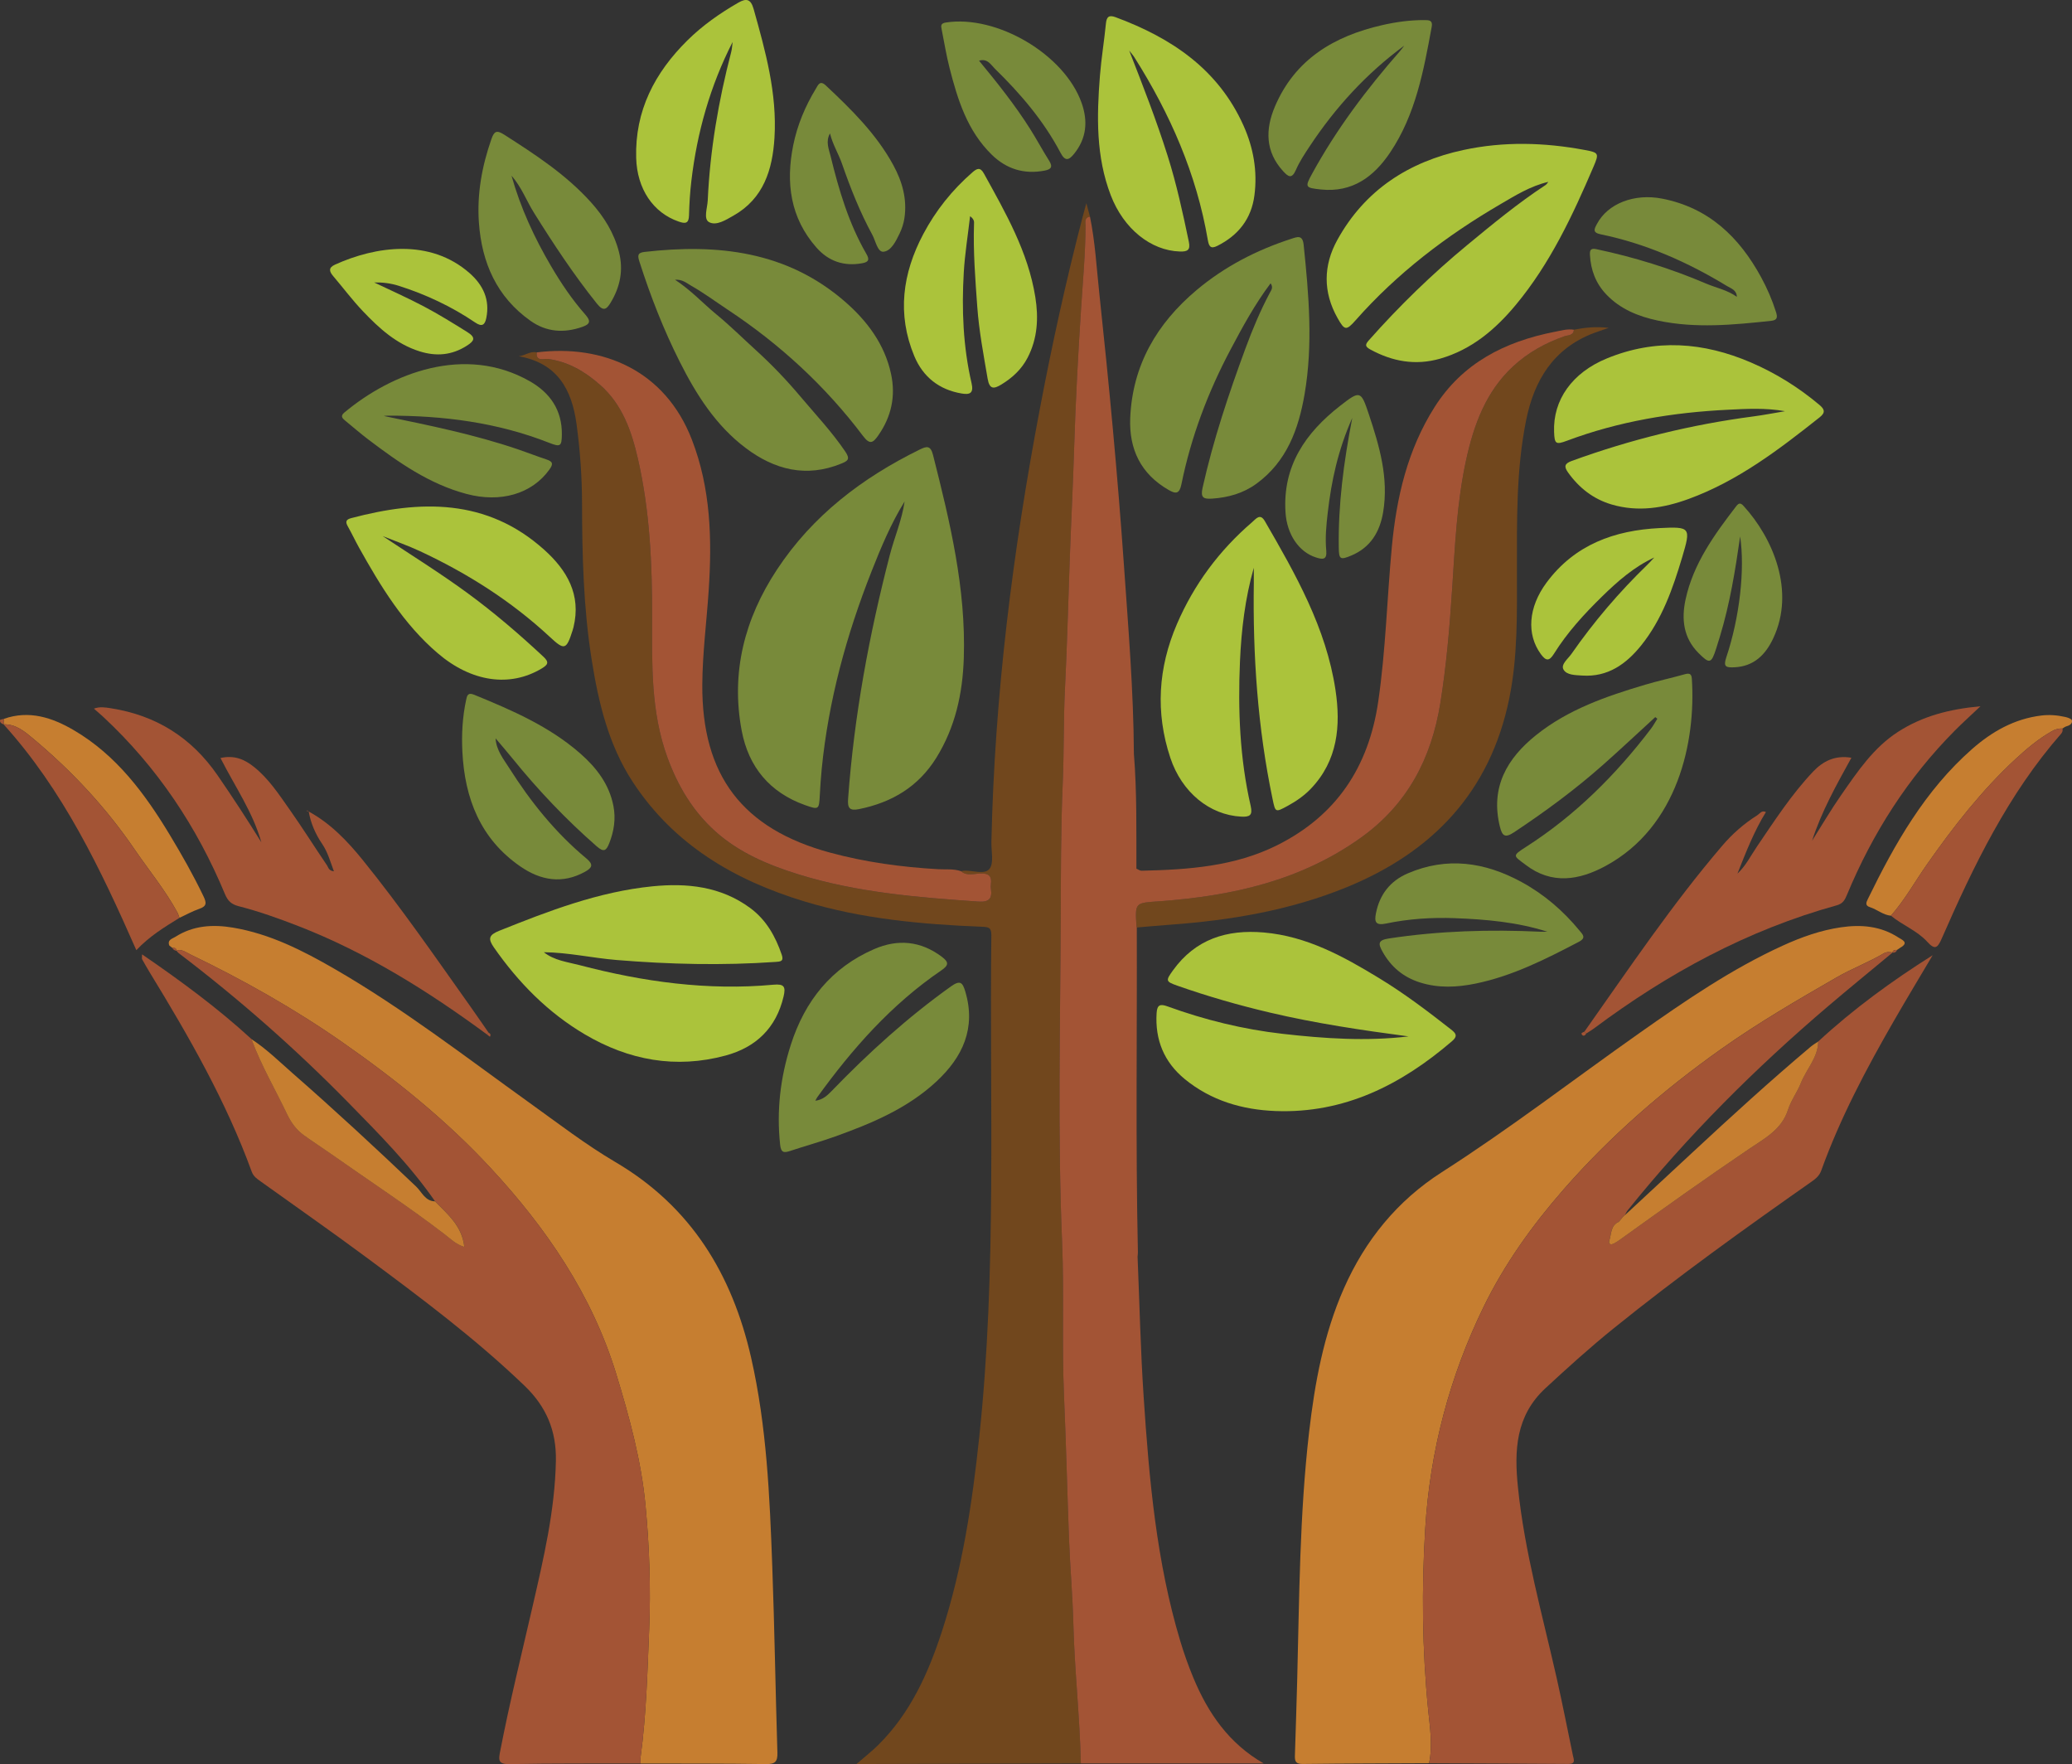 <?xml version="1.0" encoding="UTF-8"?> <svg xmlns="http://www.w3.org/2000/svg" id="uuid-70ac7af2-fca8-4f2b-9f85-a49a11b9e981" data-name="Layer 2" viewBox="0 0 898.52 764.87"><rect x="0" y="0" width="898.52" height="764.87" fill="#333333" stroke="none"/><defs><style> .uuid-239da1d8-a68f-41c1-b84c-70efc90110b7 { fill: #fefdfb; } .uuid-239da1d8-a68f-41c1-b84c-70efc90110b7, .uuid-3bc66321-e58f-4f31-8bb1-28a0505e880f, .uuid-97cf2655-7ad0-4f82-9aa7-523fc5943b16, .uuid-248adc42-db7d-44bb-a262-059b4feb41ba, .uuid-6ba84e26-f48d-40a1-9a76-637f1f16ee5d, .uuid-8ade430a-5f1e-423d-a38a-ad819fd5b51f { stroke-width: 0px; } .uuid-3bc66321-e58f-4f31-8bb1-28a0505e880f { fill: #71471d; } .uuid-97cf2655-7ad0-4f82-9aa7-523fc5943b16 { fill: #c67e30; } .uuid-248adc42-db7d-44bb-a262-059b4feb41ba { fill: #a35435; } .uuid-6ba84e26-f48d-40a1-9a76-637f1f16ee5d { fill: #788a3a; } .uuid-8ade430a-5f1e-423d-a38a-ad819fd5b51f { fill: #abc33b; } </style></defs><g id="uuid-4706a7fa-56c6-42af-80f5-b47bdc50a7ad" data-name="Layer 1"><g><path class="uuid-3bc66321-e58f-4f31-8bb1-28a0505e880f" d="M468.73,764.57c-29.81.08-59.61.16-89.42.24-2.31,0-4.62,0-7.88,0,3.52-3.06,6.57-5.43,9.3-8.12,14.02-13.83,21.83-31.2,27.79-49.54,8.89-27.35,13.1-55.6,16.13-84.09,7.69-72.4,4.38-145.06,5.25-217.62.04-3.48-1.5-3.52-4.14-3.62-25.99-1.06-51.84-3.37-76.87-10.97-30.41-9.23-56.69-24.6-74.53-51.88-10.52-16.09-14.83-34.36-17.79-53.02-3.56-22.44-4.12-45.06-4.17-67.72-.02-11.48-.83-22.92-2.38-34.34-2.07-15.27-8.49-26.5-25.08-29.44,2.83-.27,5.05-2.35,7.82-1.66-.45,4.19,3.32,2.65,4.76,2.84,8.98,1.17,16.21,5.54,22.8,11.34,9.61,8.47,13.58,20.03,16.29,31.86,5.18,22.56,6.22,45.58,6.18,68.67-.04,20.58-.61,41.15,6.69,61.07,4.5,12.29,10.95,23.05,20.53,31.72,10.39,9.41,23.16,14.77,36.38,18.86,25.34,7.85,51.58,9.92,77.86,11.76,4.51.31,6.15-1.22,5.45-5.56-.1-.65-.09-1.34,0-1.99.46-3.41-.82-4.71-4.41-4.64-2.83.06-5.97,1.29-8.58-1,.33-.06.65-.15.98-.18,3.92-.37,9.25,1.92,11.41-.84,1.98-2.54.73-7.64.82-11.61,1.37-63.34,9.25-125.96,21.07-188.13,5.3-27.91,11.38-55.64,18.55-83.13.41-1.59.86-3.17,1.56-5.74.7,2.59,1.14,4.23,1.58,5.87-2.53.36-1.93,2.37-1.93,3.9-.04,11.95-1.14,23.84-1.92,35.76-1.3,20.02-2.39,40.07-3,60.13-.5,16.43-1.36,32.84-1.94,49.26-.66,18.58-1.14,37.17-2.06,55.74-.67,13.55-.38,27.12-.96,40.7-.86,19.92-.79,39.91-.88,59.85-.21,46.43-1.35,92.87.6,139.3.93,22.26-.14,44.55.84,66.86.9,20.56,1.38,41.16,2.16,61.74.47,12.27,1.56,24.51,1.88,36.76.52,20.25,2.8,40.39,3.26,60.62Z"></path><path class="uuid-97cf2655-7ad0-4f82-9aa7-523fc5943b16" d="M619.72,764.47c-18.31.09-36.62.11-54.93.33-3.35.04-3.32-1.77-3.24-4.1.34-10.65.69-21.3.97-31.96.93-35.95,1.03-71.95,5.16-107.74,2.47-21.37,6.32-42.48,15.09-62.37,9.25-20.96,23.2-38.07,42.51-50.43,29.47-18.86,57.17-40.22,85.74-60.35,19.87-14,39.91-27.76,62.15-37.89,8.05-3.67,16.35-6.62,25.15-7.91,8.81-1.29,17.31-.55,24.97,4.45,1.41.92,4.73,2.11.85,4.35-.51.34-1.01.68-1.52,1.02,0,0,.03-.02.03-.02-.9-.05-1.72.04-1.99,1.11,0,0,.09,0,.09,0-1.34-.27-2.69-.3-3.89.4-6.6,3.88-13.82,6.6-20.41,10.4-16.95,9.77-33.86,19.59-49.88,30.93-25.16,17.81-48.21,37.8-68.53,61.03-13.64,15.6-25.6,32.31-34.66,50.87-14.78,30.28-23.28,62.61-25.32,96.06-1.6,26.09-1.34,52.4,1.26,78.59.75,7.6,2.04,15.45.41,23.21Z"></path><path class="uuid-97cf2655-7ad0-4f82-9aa7-523fc5943b16" d="M73.4,409.9c-.91-2.5,1.37-2.89,2.64-3.71,7.74-4.95,16.27-5.46,25.03-3.99,16.04,2.7,30.28,9.96,44.15,17.98,29.6,17.11,56.61,38.03,84.32,57.91,12.31,8.83,24.35,18.12,37.39,25.79,32.76,19.28,50.57,48.62,58.8,84.79,6.76,29.73,8.05,60.01,9.16,90.29.99,26.95,1.39,53.93,2.23,80.89.12,3.88-.9,5.05-4.89,5-18.14-.26-36.29-.19-54.43-.23,0-1-.11-2.01.02-2.99,2.45-18.26,2.93-36.68,3.69-55.03.73-17.9.12-35.82-1.57-53.75-1.84-19.65-7.04-38.53-12.71-57.11-10.46-34.24-30.27-63.25-54.51-89.37-19.25-20.75-41.17-38.38-64.29-54.5-20.86-14.55-43-27.02-65.92-38.06-1.89-.91-3.66-2.49-6.05-1.62,0,0,.08.06.08.06-.02-1.3-.96-1.28-1.87-1.31,0,0,.04.02.04.02-.44-.35-.88-.69-1.32-1.04Z"></path><path class="uuid-248adc42-db7d-44bb-a262-059b4feb41ba" d="M76.47,412.17c2.39-.87,4.16.71,6.05,1.62,22.92,11.04,45.06,23.51,65.92,38.06,23.12,16.12,45.03,33.74,64.29,54.5,24.23,26.12,44.05,55.14,54.51,89.37,5.67,18.58,10.87,37.46,12.71,57.11,1.68,17.93,2.3,35.85,1.57,53.75-.75,18.36-1.24,36.77-3.69,55.03-.13.98-.02,2-.02,2.99-18.99.05-37.98-.08-56.96.27-5.25.1-4.57-2.34-3.92-5.73,4.07-21.07,9.26-41.9,14.06-62.81,4.76-20.75,9.66-41.47,10.07-62.98.25-13.03-4.16-23.45-13.54-32.47-21.32-20.5-44.93-38.12-68.6-55.68-15.11-11.21-30.55-21.96-45.83-32.93-1.59-1.14-3.16-2.14-3.93-4.26-11.12-30.51-27.18-58.5-44.04-86.08-1.21-1.98-2.36-4-3.5-6.03-.13-.23-.02-.6-.02-2.12,16.92,11.6,32.83,23.32,47.46,36.74,4.16,11.33,10.3,21.71,15.46,32.57,1.75,3.67,4.08,6.81,7.35,9.17,3.76,2.71,7.67,5.21,11.46,7.88,16.5,11.64,33.43,22.66,49.46,34.97,2.55,1.96,4.91,4.4,8.57,5.48-.93-9.01-7.21-14.14-12.72-19.75-10.86-15.7-24.26-29.18-37.54-42.73-22.95-23.42-47.53-45.03-73.64-64.88-.38-.29-.65-.71-.97-1.08Z"></path><path class="uuid-248adc42-db7d-44bb-a262-059b4feb41ba" d="M619.72,764.47c1.63-7.76.34-15.62-.41-23.21-2.6-26.2-2.86-52.5-1.26-78.59,2.05-33.44,10.55-65.77,25.32-96.06,9.06-18.56,21.01-35.27,34.66-50.87,20.32-23.23,43.38-43.22,68.53-61.03,16.02-11.34,32.94-21.16,49.88-30.93,6.58-3.8,13.81-6.52,20.41-10.4,1.2-.71,2.55-.67,3.89-.4-9.3,7.73-18.68,15.36-27.89,23.2-31.63,26.93-60.93,56.16-87,88.56-.51.63-.82,1.41-1.23,2.13,0,0,.04-.11.04-.11-.37.37-.74.73-1.11,1.1l.11-.11c-.57.67-1.13,1.34-1.7,2.01-3.56,1.56-3.15,5.2-4.08,8.07-.54,1.67.69,2.02,2.05,1.29,1.02-.54,1.98-1.2,2.92-1.88,18.41-13.24,36.85-26.42,55.66-39.11,6.62-4.46,14.11-8.39,16.83-16.92,1.32-4.13,4.02-7.68,5.58-11.62,2.4-6.06,7.42-11.03,7.54-18.02,15.25-14.1,31.96-26.28,49.63-37.41-5.59,9.44-11.26,18.83-16.74,28.34-12.05,20.93-23.36,42.23-31.57,65.01-.81,2.26-2.33,3.5-4.12,4.76-29.15,20.47-58.1,41.22-85.84,63.61-10.24,8.26-19.99,17.07-29.65,26.02-12.99,12.02-13.53,27.13-11.92,42.91,2.88,28.25,10.67,55.51,16.88,83.1,2.48,11.03,4.66,22.14,6.96,33.21.35,1.7,1.35,3.69-1.94,3.67-20.14-.14-40.29-.22-60.43-.31Z"></path><path class="uuid-6ba84e26-f48d-40a1-9a76-637f1f16ee5d" d="M392.25,217.48c-5.85,9.47-10.16,19.75-14.24,30.09-10.93,27.67-18.75,56.16-21.68,85.86-.38,3.81-.62,7.63-.83,11.46-.33,6.13-.44,6.29-6.41,4.17-15.31-5.46-24.48-16.55-27.45-32.22-4.79-25.32,1.27-48.64,15.29-69.88,15.45-23.43,36.99-39.83,61.95-52.07,3.05-1.5,4.67-1.77,5.73,2.39,7.32,28.92,14.32,57.86,13.34,88.04-.5,15.4-3.71,30.02-11.94,43.27-7.77,12.5-19.27,19.36-33.5,22.22-4.19.84-5.03-.5-4.73-4.54,2.6-35.81,9.09-70.91,18.09-105.65,2-7.72,5.23-15.05,6.4-23.13Z"></path><path class="uuid-3bc66321-e58f-4f31-8bb1-28a0505e880f" d="M492.89,402.15c-.76-11.25-.71-10.62,10.4-11.44,31.1-2.3,60.91-8.93,86.94-27.58,20.12-14.42,30.52-34.34,34.38-58.29,2.64-16.36,4.02-32.82,5.11-49.35,1.24-18.81,2.05-37.73,6.1-56.21,3.32-15.15,8.55-29.58,20.43-40.54,6.45-5.95,13.92-10.07,22.16-12.96,1.53-.54,3.91-.22,4.11-2.83,4.71-.9,9.43-1.48,15.11-.79-2.75.95-4.73,1.58-6.67,2.32-17.32,6.65-25.66,20.4-29.14,37.64-4.35,21.51-4.01,43.37-4,65.16,0,18.65.42,37.28-3.36,55.7-8.29,40.33-33.15,66.41-70.41,81.67-24.56,10.06-50.4,14.38-76.73,16.29-4.81.35-9.62.8-14.43,1.2Z"></path><path class="uuid-8ade430a-5f1e-423d-a38a-ad819fd5b51f" d="M671.43,78.85c-7.78,1.82-14.22,5.86-20.73,9.66-23.43,13.66-44.8,29.92-62.83,50.34-4.09,4.63-4.81,4.44-7.85-.96-6.36-11.28-6.18-22.82-.09-33.86,11.93-21.61,30.91-33.89,54.68-39,17.48-3.76,35.06-3.29,52.58-.01,6.15,1.15,6.33,1.43,3.79,7.36-9.06,21.14-18.79,41.93-33.64,59.79-8.85,10.65-19.15,19.41-32.84,23.34-10.69,3.06-20.69,1.25-30.32-4.01-2.46-1.34-2.08-2.26-.53-4.01,13.15-14.85,27.34-28.63,42.64-41.27,10.99-9.08,21.98-18.14,33.92-25.98.5-.33.82-.92,1.22-1.39Z"></path><path class="uuid-248adc42-db7d-44bb-a262-059b4feb41ba" d="M416.71,377.71c2.61,2.3,5.75,1.06,8.58,1,3.59-.08,4.87,1.23,4.41,4.64-.09.65-.1,1.34,0,1.99.7,4.35-.94,5.88-5.45,5.56-26.28-1.83-52.51-3.91-77.86-11.76-13.23-4.1-25.99-9.45-36.38-18.86-9.58-8.67-16.02-19.43-20.53-31.72-7.3-19.92-6.73-40.49-6.69-61.07.04-23.09-.99-46.11-6.18-68.67-2.72-11.83-6.68-23.39-16.29-31.86-6.58-5.8-13.81-10.17-22.8-11.34-1.44-.19-5.21,1.35-4.76-2.84,28.8-3.57,55.69,7.89,67.27,37.83,8.2,21.18,8.77,43.19,7.29,65.42-.9,13.61-2.69,27.16-2.77,40.83-.22,39.38,17.45,62.56,55.5,72.84,15.33,4.14,30.95,6.26,46.77,7.16,3.3.19,6.66-.25,9.88.85Z"></path><path class="uuid-8ade430a-5f1e-423d-a38a-ad819fd5b51f" d="M610.79,449.35c-20.13-2.67-40.18-5.64-59.96-10.29-13.63-3.2-27.05-7.05-40.25-11.69-5.11-1.8-5.16-2.15-1.92-6.65,9.77-13.57,23.38-17.81,39.39-16.42,18.69,1.62,34.54,10.39,50.09,19.85,10.82,6.58,20.91,14.21,30.87,22.02,2.07,1.63,3.5,2.83.63,5.28-22.04,18.9-46.68,31.39-76.5,30.26-14.38-.54-27.95-4.5-39.35-13.83-8.98-7.36-12.95-16.99-12.23-28.64.23-3.73,1.67-4.01,4.76-2.89,16.17,5.87,32.81,9.95,49.89,11.89,18.13,2.06,36.31,3.29,54.57,1.12Z"></path><path class="uuid-8ade430a-5f1e-423d-a38a-ad819fd5b51f" d="M543.72,246.16c-3.79,13.26-5.41,26.91-6.01,40.68-.91,21.02-.09,41.95,4.64,62.55.96,4.16-.44,4.87-4.14,4.68-13.67-.72-25.72-10.54-30.7-25.51-6.54-19.67-5.27-39.09,2.87-57.99,7.41-17.22,18.39-31.96,32.63-44.2,1.67-1.44,3.44-3.96,5.48-.44,13.37,23.08,26.6,46.33,30.64,73.19,2.33,15.5,1.04,30.67-10.77,42.94-2.94,3.05-6.33,5.36-9.99,7.36-5.32,2.9-5.3,2.84-6.51-2.95-6.48-30.95-8.61-62.27-8.14-93.82.03-2.16,0-4.32,0-6.48Z"></path><path class="uuid-8ade430a-5f1e-423d-a38a-ad819fd5b51f" d="M235.77,412.8c4.55,3.67,10.31,4.28,15.62,5.67,27.54,7.22,55.5,11.11,84.03,8.47,4.63-.43,5.37.87,4.39,5.06-3.21,13.73-12.01,22.1-25.19,25.66-21.56,5.82-41.96,2.05-61-9.18-16.03-9.45-28.79-22.44-39.41-37.65-2.64-3.78-2.31-5.43,2.27-7.27,21.51-8.62,43.1-16.93,66.38-19.27,15.06-1.51,29.65,0,42.38,9.34,6.99,5.13,11.02,12.29,13.77,20.34,1,2.93-.68,2.95-2.72,3.09-22.98,1.6-45.92,1.06-68.87-.83-10.6-.87-21.03-3.29-31.71-3.38"></path><path class="uuid-6ba84e26-f48d-40a1-9a76-637f1f16ee5d" d="M292.72,121.28c6.99,4.59,12.07,10.2,17.86,14.96,6.05,4.97,11.58,10.47,17.35,15.71,6.78,6.16,13.16,12.84,19.06,19.84,6.63,7.87,13.72,15.37,19.54,23.95,2.25,3.32,1.19,4.08-1.67,5.25-15.23,6.24-28.98,2.69-41.5-6.75-12.95-9.76-21.45-23.19-28.61-37.43-6.99-13.89-12.65-28.36-17.4-43.19-.83-2.58-1.09-4.02,2.11-4.39,31.64-3.62,61.67-.39,86.88,21.48,9.67,8.39,17.3,18.51,20.07,31.44,2.06,9.61.15,18.46-5.5,26.57-2.29,3.28-3.65,4.29-6.67.29-16.29-21.59-35.97-39.71-58.48-54.62-5.32-3.53-10.48-7.35-16.04-10.52-1.96-1.12-3.75-2.79-7-2.59Z"></path><path class="uuid-6ba84e26-f48d-40a1-9a76-637f1f16ee5d" d="M550.99,122.84c-6.85,9.11-12.16,18.91-17.38,28.75-9.79,18.46-17.12,37.87-21.29,58.37-.85,4.19-2.38,4.29-5.53,2.48-12.1-6.95-17.24-17.7-16.67-31.25.97-22.87,11.56-40.93,28.77-55.41,12.12-10.19,25.96-17.33,40.99-22.21,2.67-.87,4.99-1.9,5.45,2.59,2.23,21.56,4.11,43.14.41,64.7-2.62,15.25-7.76,29.33-20.96,38.92-5.66,4.11-12.15,5.93-19.13,6.41-3.82.26-5.11-.43-4.15-4.72,4.62-20.66,11.3-40.64,18.62-60.48,3.06-8.3,6.45-16.35,10.59-24.13.59-1.11,1.54-2.2.29-4.01Z"></path><path class="uuid-248adc42-db7d-44bb-a262-059b4feb41ba" d="M687.09,447.28c19.34-27.38,38.04-55.23,59.88-80.74,4.31-5.03,9.33-9.45,14.99-13.01,1.14-.72,2.02-2.39,3.82-1.43l.06-.11c-5.2,8.41-8.75,17.59-12.41,26.8,3.62-3.35,5.75-7.74,8.46-11.73,7.63-11.21,15-22.64,24.38-32.53,4.29-4.52,9.5-7.18,16.59-5.99-6.48,11.75-12.95,23.26-17.05,35.97,4.24-6.7,8.25-13.56,12.79-20.06,7.04-10.09,13.93-20.39,24.61-27.23,10.42-6.67,21.91-9.75,35.62-11.01-4.43,4.19-7.84,7.25-11.06,10.49-20.42,20.55-35.7,44.51-46.8,71.19-.91,2.2-1.73,3.88-4.46,4.63-38.69,10.7-73.31,29.5-105.32,53.41-1.06.79-2.21,1.44-3.32,2.16-.26-.27-.52-.54-.79-.81Z"></path><path class="uuid-248adc42-db7d-44bb-a262-059b4feb41ba" d="M133.79,351.81c9.54,5.17,16.89,12.88,23.57,21.14,16.52,20.42,31.43,42.04,46.63,63.45,2.66,3.75,5.25,7.55,7.88,11.32-.23.26-.46.53-.69.79-25.47-18.75-52.12-35.45-81.75-46.97-8.54-3.32-17.16-6.4-26.04-8.67-3.05-.78-4.62-2.29-5.84-5.22-12.18-29.29-29.45-55.12-52.74-76.8-1.21-1.13-2.48-2.19-4.09-3.61,2.55-.94,4.93-.54,7.27-.18,19.62,3.06,35.01,12.64,46.37,29.11,6.57,9.53,12.87,19.2,18.98,29.04-3.68-13.09-11.48-24.22-17.73-36.56,6.03-1.36,10.5.61,14.62,3.93,6.33,5.09,10.72,11.84,15.32,18.35,5.62,7.97,10.81,16.23,16.28,24.3.58.86.69,2.3,2.97,2.54-1.6-4.29-2.67-8.31-5.11-11.9-2.92-4.29-4.97-9-5.84-14.16l-.06.09Z"></path><path class="uuid-8ade430a-5f1e-423d-a38a-ad819fd5b51f" d="M774.11,178.29c-8.58-1.53-16.7-1.03-24.74-.64-23.88,1.16-47.29,4.99-69.8,13.42-4.92,1.84-5.44,1.41-5.64-3.74-.56-13.94,7.87-25.74,22.8-31.89,21.11-8.7,41.97-7.14,62.58,1.73,10.76,4.63,20.62,10.78,29.6,18.32,2.16,1.81,2.95,3.25.21,5.42-17.63,13.97-35.46,27.62-56.89,35.44-10.83,3.95-21.93,5.73-33.29,2.4-7.96-2.33-14.15-7.17-18.96-13.9-1.81-2.54-1.56-3.85,1.57-4.99,25.59-9.32,51.86-15.78,78.86-19.32,4.37-.57,8.71-1.43,13.71-2.26Z"></path><path class="uuid-8ade430a-5f1e-423d-a38a-ad819fd5b51f" d="M489.67,21.91c5.92,15.14,11.81,30.22,16.69,45.7,3.87,12.24,6.57,24.73,9.19,37.27.74,3.54-.62,4.27-3.85,4.17-12.67-.38-24.44-9.87-30.01-24.36-6.46-16.81-6.09-34.25-4.71-51.75.6-7.62,1.86-15.19,2.61-22.81.3-3.04,1.48-3.67,4.21-2.66,24.19,8.97,44.52,22.54,55.47,47.04,4.28,9.58,6.08,19.7,4.71,30.2-1.33,10.21-7.01,17.35-16.12,21.91-2.9,1.45-3.62.18-4.1-2.61-4.89-28.62-16.34-54.64-31.76-79.04-.68-1.08-1.55-2.04-2.33-3.05Z"></path><path class="uuid-6ba84e26-f48d-40a1-9a76-637f1f16ee5d" d="M717.8,310.92c-7.55,6.91-15.02,13.93-22.68,20.72-12.1,10.72-25.09,20.28-38.57,29.22-3.9,2.59-5.12,1.62-6.13-2.47-4.19-17.02,3.06-29.55,15.73-39.69,13.91-11.14,30.47-16.83,47.27-21.83,5.58-1.66,11.28-2.88,16.89-4.46,1.94-.55,3.2-.64,3.36,1.86,1.78,27.22-6,64.14-37.34,81.15-11.52,6.25-23.38,8.21-34.7-.42-5.31-4.05-6.15-3.79.22-7.87,21.24-13.62,38.84-31.14,54.06-51.14,1.04-1.37,1.87-2.91,2.8-4.37-.3-.23-.61-.47-.91-.7Z"></path><path class="uuid-6ba84e26-f48d-40a1-9a76-637f1f16ee5d" d="M353.57,477.25c3.21-.41,5.17-2.26,7.07-4.22,15.99-16.55,32.96-31.95,51.74-45.35,4.03-2.87,5.04-1.72,6.22,2.22,4.73,15.89-1.14,28.41-12.49,38.98-12.57,11.7-28.1,18.19-43.98,23.88-6.41,2.3-13,4.1-19.46,6.25-2.73.91-3.99.8-4.37-2.72-1.59-14.81.11-29.19,4.64-43.31,6.1-19.04,17.6-33.44,36.17-41.49,10.19-4.41,20.07-3.57,29.23,3.28,3.13,2.35,3.22,3.68-.18,5.99-21.54,14.68-38.52,33.88-53.66,54.84-.37.51-.62,1.09-.93,1.64Z"></path><path class="uuid-8ade430a-5f1e-423d-a38a-ad819fd5b51f" d="M165.98,232.46c12.22,8.12,24.62,15.82,36.42,24.44,11.71,8.56,22.69,17.97,33.29,27.87,2.55,2.38,1.9,3.45-.75,5.05-13.83,8.31-30.51,5.91-45.13-6.6-14.83-12.68-24.74-29.01-34.1-45.76-1.7-3.05-3.18-6.23-4.9-9.27-1.11-1.96-.78-2.95,1.47-3.54,29.94-7.92,58.79-8.63,83.67,13.67,9.88,8.85,16.18,19.49,12.75,33.6-.12.48-.26.96-.41,1.44-2.69,8.45-3.53,8.68-9.8,2.84-16.73-15.55-35.77-27.63-56.4-37.24-5.24-2.44-10.73-4.35-16.1-6.51Z"></path><path class="uuid-8ade430a-5f1e-423d-a38a-ad819fd5b51f" d="M317.7,18.2c-9.71,19.01-15.42,39.17-17.89,60.24-.58,4.95-.9,9.95-1.02,14.93-.08,3.65-1.67,3.66-4.46,2.7-11.15-3.82-18.08-14.24-18.45-27.58-.58-20.52,8.06-37,22.25-51.01,6.54-6.46,14.02-11.7,21.98-16.29,3.5-2.01,5.45-1.72,6.7,2.71,5.15,18.3,10.23,36.64,9.04,55.89-.85,13.74-4.7,26.32-17.81,33.72-3.31,1.87-7.46,4.55-10.61,2.77-2.44-1.38-.67-6.14-.52-9.36.99-21.81,4.67-43.22,10.17-64.33.37-1.42.43-2.93.63-4.4Z"></path><path class="uuid-8ade430a-5f1e-423d-a38a-ad819fd5b51f" d="M420.68,93.71c-.98,8.5-2.26,16.35-2.73,24.26-.96,16.18-.31,32.32,3.37,48.17,1.02,4.4-.8,5.06-4.25,4.48-9.81-1.63-16.83-7.2-20.59-16.24-7.55-18.18-5.13-35.84,3.89-52.88,5.43-10.25,12.57-19.17,21.33-26.79,1.97-1.71,3.39-2.35,4.97.52,9.41,17.05,19.17,33.96,22.3,53.6,1.44,9.03.98,17.93-3.36,26.27-2.61,5.03-6.59,8.71-11.38,11.62-3.19,1.94-5.13,2.21-5.94-2.51-1.76-10.34-3.73-20.66-4.49-31.11-.86-11.95-1.81-23.91-1.42-35.91.03-.95.24-2.01-1.71-3.47Z"></path><path class="uuid-6ba84e26-f48d-40a1-9a76-637f1f16ee5d" d="M166.42,180.35c19.73,4.07,39.27,8.03,58.22,14.48,4.09,1.39,8.12,2.98,12.23,4.34,2.77.91,3.24,1.85,1.34,4.47-7.55,10.48-21.07,14.48-35.95,10.51-16.15-4.31-29.45-13.68-42.48-23.55-3.45-2.61-6.71-5.47-10.06-8.2-1.28-1.04-2.21-2.01-.43-3.5,20.61-17.22,52.33-29.57,80.41-13.63,8.87,5.04,14.08,12.56,13.95,23.14-.06,5.11-.62,5.5-5.5,3.58-22.5-8.85-45.98-11.83-69.98-11.77-.58,0-1.17.09-1.75.13Z"></path><path class="uuid-6ba84e26-f48d-40a1-9a76-637f1f16ee5d" d="M221.82,76.2c3.92,13.96,9.93,26.93,17.22,39.32,4.31,7.32,9.06,14.38,14.68,20.75,2.59,2.94,2.28,4.25-1.26,5.48-7.9,2.75-15.47,2.24-22.35-2.61-14.68-10.35-21.19-25.2-22.43-42.6-.89-12.44,1.31-24.5,5.43-36.27,1.18-3.36,2.24-3.99,5.49-1.91,13.48,8.62,26.85,17.32,37.67,29.34,5.64,6.27,10,13.26,12.13,21.51,2.03,7.86.55,15.13-3.59,22-1.88,3.12-3.24,3.83-5.97.43-10-12.49-18.78-25.78-27.25-39.34-3.33-5.32-5.5-11.34-9.77-16.1Z"></path><path class="uuid-6ba84e26-f48d-40a1-9a76-637f1f16ee5d" d="M214.9,320.15c.35,5.19,3.41,8.89,5.9,12.81,9.3,14.69,20.11,28.14,33.54,39.29,3.07,2.55,2.5,3.97-.59,5.69-9.92,5.51-19.35,3.78-28.14-2.3-17.31-11.96-24.08-29.46-25.1-49.71-.38-7.49.03-14.97,1.6-22.34.4-1.9.7-3.52,3.48-2.38,16.34,6.7,32.55,13.66,46.03,25.47,6.99,6.13,12.55,13.3,14.39,22.76,1.08,5.57.26,10.86-1.79,16.11-1.32,3.37-2.39,4.07-5.46,1.39-13.32-11.64-25.44-24.4-36.56-38.14-2.37-2.93-4.86-5.78-7.29-8.67Z"></path><path class="uuid-6ba84e26-f48d-40a1-9a76-637f1f16ee5d" d="M608.9,19.82c-16.31,12.02-29.77,26.7-40.91,43.54-2.2,3.32-4.45,6.7-6.03,10.33-1.82,4.16-3.42,2.84-5.56.5-7.78-8.49-7.69-18.21-3.55-27.96,8.71-20.54,25.71-30.59,46.55-35.34,6.01-1.37,12.11-2.21,18.31-2.18,2.06,0,3.66.09,3.15,2.89-3.49,19.02-6.98,38.09-18.04,54.53-7.06,10.5-16.38,17.46-30.03,16.02-6.78-.72-7-.98-3.85-6.74,10.57-19.34,23.74-36.82,38.24-53.34.62-.71,1.16-1.49,1.73-2.24Z"></path><path class="uuid-6ba84e26-f48d-40a1-9a76-637f1f16ee5d" d="M671.06,403.98c-13.1-4.19-26.61-5.38-40.19-5.89-10.01-.38-20.01.28-29.82,2.33-4.6.96-5.1-.78-4.36-4.51,1.61-8.13,6.21-13.96,13.72-17.21,17.05-7.36,33.53-4.93,49.39,3.71,9.75,5.31,18.07,12.45,25.12,21.03,1.38,1.68,3.11,3.15-.25,4.9-14.33,7.49-28.72,14.8-44.72,18.1-8.07,1.66-16.18,2.06-24.2-.48-7.15-2.27-12.48-6.67-16.17-13.25-2.03-3.61-2.06-5.1,2.78-5.83,21.83-3.31,43.75-3.94,65.76-2.91.98.05,1.96,0,2.94,0Z"></path><path class="uuid-6ba84e26-f48d-40a1-9a76-637f1f16ee5d" d="M753.19,128.72c-.14-3.05-2.48-3.6-4.22-4.67-17.09-10.41-35.19-18.41-54.86-22.47-3.63-.75-2.75-2.3-1.62-4.44,4.72-8.94,16.28-13.35,28.23-11.03,20.28,3.94,33.5,16.67,43,34.11,2.62,4.82,4.8,9.85,6.45,15.1.65,2.06.69,3.49-2.06,3.78-16.41,1.75-32.83,3.38-49.2-.11-8.39-1.79-16.24-4.91-22.35-11.34-4.57-4.8-6.73-10.58-7.08-17.13-.11-2.07.31-3.01,2.79-2.49,16.32,3.46,32.19,8.35,47.52,14.9,4.45,1.9,9.33,2.8,13.41,5.79Z"></path><path class="uuid-8ade430a-5f1e-423d-a38a-ad819fd5b51f" d="M717.39,241.7c-8.81,4.09-15.92,10.34-22.7,16.97-7.75,7.58-15.06,15.56-20.82,24.79-2.05,3.28-3.44,3.2-5.67.17-6.33-8.64-5.43-20.39,2.45-31.02,12.22-16.49,29.46-22.67,49.03-23.65,13.42-.67,13.65-.29,9.8,12.64-4.05,13.58-8.74,26.99-17.78,38.23-6.49,8.07-14.47,13.81-25.55,13.07-2.96-.2-6.86-.15-8.18-2.68-1.15-2.2,2.01-4.59,3.49-6.71,9.71-13.94,20.68-26.81,32.89-38.62,1.06-1.02,2.03-2.13,3.04-3.2Z"></path><path class="uuid-6ba84e26-f48d-40a1-9a76-637f1f16ee5d" d="M359.92,57.86c-1.99,3.48-.47,6.84.27,9.85,3.59,14.7,7.88,29.2,15.54,42.42,1.32,2.29,1.13,3.47-1.83,4-7.92,1.44-14.6-.85-19.81-6.75-11.43-12.93-13.4-28.2-10.09-44.5,1.77-8.7,5.18-16.83,9.8-24.43.95-1.57,1.74-3.81,4.32-1.39,11.07,10.39,21.89,21,29.25,34.51,3.9,7.16,6.07,14.79,4.83,23.03-.34,2.27-1.08,4.56-2.08,6.63-1.6,3.31-3.65,7.58-6.98,7.91-2.6.26-3.41-4.68-4.87-7.36-5.35-9.81-9.45-20.18-13.11-30.71-1.56-4.48-4.11-8.51-5.23-13.22Z"></path><path class="uuid-6ba84e26-f48d-40a1-9a76-637f1f16ee5d" d="M424.56,26.31c7.96,9.65,15.63,19.27,22.2,29.67,2.84,4.5,5.34,9.2,8.19,13.7,1.74,2.75.79,3.77-2.01,4.3-8.85,1.68-16.5-.68-22.89-6.93-10.58-10.34-14.78-23.85-18.29-37.63-1.4-5.47-2.29-11.07-3.4-16.62-.31-1.53-.55-2.67,1.81-3.04,22.12-3.42,51.42,13.82,58.86,34.84,2.8,7.9,2.2,15.34-3.25,22.09-2.32,2.87-3.9,3.33-5.91-.49-7.28-13.84-17.35-25.58-28.47-36.44-1.73-1.69-3.15-4.54-6.85-3.45Z"></path><path class="uuid-6ba84e26-f48d-40a1-9a76-637f1f16ee5d" d="M586.42,181.17c-6.21,13.98-9.07,27.4-10.65,41.13-.63,5.46-1.16,10.96-.64,16.44.39,4.15-1.69,3.84-4.44,2.96-7.47-2.37-12.59-10.02-13.22-19.4-1.36-20.19,8.62-34.61,23.65-46.33,8.7-6.78,9.04-6.65,12.46,3.59,4.59,13.77,8.7,27.69,6.22,42.49-1.42,8.52-5.44,15.3-13.79,18.81-4.81,2.02-5.38,1.68-5.45-3.4-.28-18.55,2.08-36.84,5.86-56.3Z"></path><path class="uuid-6ba84e26-f48d-40a1-9a76-637f1f16ee5d" d="M754.61,232.59c-2.1,14.68-4.46,29.24-8.78,43.41-.53,1.75-1.07,3.5-1.63,5.24-2.1,6.53-2.83,6.72-7.65,1.89-6.58-6.59-7.44-14.73-5.61-23.21,3.36-15.57,12.49-28.11,21.96-40.43,1.03-1.34,1.82-1.62,3.11-.22,12.83,13.97,22.6,36.97,12.97,57.45-3.38,7.2-8.43,12.28-17.05,12.61-3.43.13-4.69-.23-3.35-4.25,5.8-17.29,8.17-38.11,6.03-52.49Z"></path><path class="uuid-8ade430a-5f1e-423d-a38a-ad819fd5b51f" d="M162.27,122.47c7.27,3.46,14.5,6.69,21.5,10.37,6.48,3.41,12.69,7.28,18.9,11.15,3.93,2.46,2.86,3.92-.2,5.88-6.47,4.16-13.25,4.75-20.53,2.46-10.09-3.18-17.56-10.02-24.57-17.4-4.57-4.81-8.58-10.16-12.89-15.23-1.73-2.03-2.12-3.64.8-4.96,17.66-8.02,41.19-11.4,58.33,3.66,5.89,5.18,8.92,11.52,7.26,19.54-.61,2.96-1.86,3.89-4.78,1.91-10.25-6.95-21.36-12.17-33.17-15.93-3.47-1.1-7-1.54-10.65-1.45Z"></path><path class="uuid-97cf2655-7ad0-4f82-9aa7-523fc5943b16" d="M819.99,397.03c-3.42-.34-6-2.72-9.15-3.73-2.18-.7-1.54-2.09-.83-3.54,11.7-24.01,24.78-47.08,45.19-65.01,8.62-7.57,18.35-13.1,30.03-14.52,3.52-.43,6.97-.14,10.39.63,1.06.24,2.74.82,2.87,1.49.28,1.41-1.01,2.22-2.43,2.58-.59.15-1.1.6-1.65.91-1.68-.05-3.13.33-4.68,1.22-5.81,3.31-10.91,7.6-15.74,12.07-14.66,13.59-26.9,29.29-38.35,45.62-5.2,7.43-9.61,15.42-15.65,22.27Z"></path><path class="uuid-97cf2655-7ad0-4f82-9aa7-523fc5943b16" d="M1.66,311.68c11.01-3.89,21.04-.54,30.36,4.92,18.49,10.84,30.84,27.53,41.67,45.48,5.21,8.64,10.18,17.4,14.55,26.52,1.36,2.84,1.47,4.31-1.81,5.44-2.96,1.02-5.74,2.58-8.6,3.9-.29-.76-.49-1.56-.88-2.27-5.3-9.78-12.4-18.34-18.64-27.48-12.38-18.14-27.26-34.04-44.08-48.07-3.49-2.91-7.41-6.25-12.67-6.07,0,0,.03.02.03.02.02-.8.04-1.6.06-2.4Z"></path><path class="uuid-248adc42-db7d-44bb-a262-059b4feb41ba" d="M1.56,314.06c5.26-.18,9.18,3.16,12.67,6.07,16.82,14.03,31.7,29.93,44.08,48.07,6.24,9.14,13.33,17.7,18.64,27.48.38.71.59,1.51.88,2.27-6.5,4.01-13.02,7.98-18.71,14.01-15.46-35.09-31.73-69.33-57.56-97.89Z"></path><path class="uuid-248adc42-db7d-44bb-a262-059b4feb41ba" d="M819.99,397.03c6.03-6.85,10.44-14.84,15.65-22.27,11.44-16.34,23.68-32.03,38.35-45.62,4.83-4.48,9.92-8.76,15.74-12.07,1.56-.89,3-1.27,4.68-1.22.17.86,0,1.58-.61,2.28-22.97,26.23-37.93,57.17-51.74,88.73-1.87,4.27-2.99,5.13-6.35,1.43-4.4-4.82-10.72-7.15-15.7-11.26Z"></path><path class="uuid-97cf2655-7ad0-4f82-9aa7-523fc5943b16" d="M188.62,520.86c5.51,5.61,11.79,10.74,12.72,19.75-3.67-1.08-6.02-3.53-8.57-5.48-16.03-12.31-32.96-23.33-49.46-34.97-3.79-2.67-7.7-5.18-11.46-7.88-3.28-2.36-5.6-5.5-7.35-9.17-5.16-10.85-11.3-21.24-15.46-32.57,6.55,4.27,12.1,9.76,17.94,14.87,18.21,15.93,35.97,32.36,53.49,49.06,2.48,2.36,3.86,6.3,8.16,6.4Z"></path><path class="uuid-97cf2655-7ad0-4f82-9aa7-523fc5943b16" d="M788.48,451.57c-.11,6.98-5.13,11.96-7.54,18.02-1.56,3.94-4.26,7.49-5.58,11.62-2.72,8.53-10.22,12.45-16.83,16.92-18.8,12.69-37.25,25.87-55.66,39.11-.94.68-1.9,1.34-2.92,1.88-1.36.73-2.59.39-2.05-1.29.93-2.87.52-6.51,4.08-8.07.57-.67,1.13-1.34,1.7-2.01,0,0-.11.11-.11.11.37-.37.74-.73,1.11-1.1,0,0-.04.11-.04.11,9.86-9.15,19.72-18.3,29.58-27.46,16.71-15.53,33.57-30.9,51.02-45.61,1-.84,2.16-1.49,3.24-2.23Z"></path><path class="uuid-248adc42-db7d-44bb-a262-059b4feb41ba" d="M674.14,143.87c-21.54,4.24-39.94,13.49-52.1,32.73-11.69,18.49-16.46,39.1-18.47,60.5-2.1,22.36-2.64,44.83-5.91,67.14-4.16,28.36-18.15,49.36-43.73,62.18-18.47,9.26-38.64,10.65-58.88,11.1-.74.02-1.5-.59-2.25-.9-.64,0-1.02-.12-1.23-.32.21.19.59.31,1.23.32-.05-16.62.25-33.25-1.09-49.84-.15-27.32-2.42-54.54-4.32-81.77-2.75-39.37-6.48-78.66-10.68-117.89-1.19-11.07-1.79-22.22-4.04-33.17-2.53.36-1.93,2.37-1.93,3.9-.04,11.95-1.14,23.84-1.92,35.76-1.3,20.02-2.39,40.07-3,60.13-.5,16.43-1.36,32.84-1.94,49.26-.66,18.58-1.14,37.17-2.06,55.74-.67,13.55-.38,27.12-.96,40.7-.86,19.92-.79,39.91-.88,59.85-.21,46.43-1.35,92.87.6,139.3.93,22.26-.14,44.55.84,66.86.9,20.56,1.38,41.16,2.16,61.74.47,12.27,1.56,24.51,1.88,36.76.52,20.25,2.8,40.39,3.26,60.62h79.27c-15.09-8.67-24.09-21.79-30.45-37.04-2.17-5.21-4.07-10.55-5.7-15.96-10.38-34.52-13.51-70.16-15.89-105.87-1.35-20.25-1.79-40.55-2.64-60.83.05-.66.16-1.32.14-1.98-1.02-47-.32-94-.48-140.99-.04.02-.06.04-.1.07-.75-11.05-.64-10.43,10.41-11.25,31.1-2.3,60.91-8.93,86.94-27.58,20.12-14.42,30.52-34.34,34.38-58.29,2.64-16.36,4.02-32.82,5.11-49.35,1.24-18.81,2.05-37.73,6.1-56.21,3.32-15.15,8.55-29.58,20.43-40.54,6.45-5.95,13.92-10.07,22.16-12.96,1.53-.54,3.91-.22,4.11-2.83-2.88-.46-5.63.38-8.38.92ZM491.66,358.54c.01,5.13.08,10.25.14,15.38-.06-5.12-.12-10.25-.14-15.38ZM490.7,328.99c.03-.6.16-1.18.55-1.7-.39.52-.52,1.1-.55,1.7-.02.4,0,.81.01,1.22-.02-.41-.04-.82-.01-1.22ZM490.7,334.37c.1.97.26,1.94.44,2.91.22,1.21.45,2.42.58,3.65-.13-1.23-.36-2.44-.58-3.65-.18-.97-.35-1.94-.44-2.91Z"></path><path class="uuid-248adc42-db7d-44bb-a262-059b4feb41ba" d="M1.66,311.68c-.02.8-.04,1.6-.06,2.4-.92-.3-1.75-.81-1.57-1.88.04-.25,1.07-.35,1.64-.52Z"></path><path class="uuid-248adc42-db7d-44bb-a262-059b4feb41ba" d="M74.68,410.92c.91.03,1.85.02,1.87,1.31-.87-.08-1.49-.53-1.87-1.31Z"></path><path class="uuid-248adc42-db7d-44bb-a262-059b4feb41ba" d="M820.66,412.99c.27-1.07,1.09-1.16,1.99-1.11-.38.88-1,1.32-1.99,1.11Z"></path><path class="uuid-248adc42-db7d-44bb-a262-059b4feb41ba" d="M211.87,447.72c.81.39,1.07.97.57,1.78-.42-.33-.84-.66-1.26-.99.23-.26.46-.53.69-.79Z"></path><path class="uuid-248adc42-db7d-44bb-a262-059b4feb41ba" d="M687.88,448.09c-.4.81-1.21,1.32-1.79.62-.84-1.02.51-1.03,1-1.43.26.27.52.54.78.81Z"></path><path class="uuid-248adc42-db7d-44bb-a262-059b4feb41ba" d="M73.4,409.9c.44.35.88.69,1.32,1.04-.44-.35-.88-.69-1.32-1.04Z"></path><path class="uuid-248adc42-db7d-44bb-a262-059b4feb41ba" d="M133.85,351.72c-.23.01-.47.02-.7.04,0-.15,0-.29,0-.44.21.16.43.33.64.49,0,0,.06-.09.06-.09Z"></path><polygon class="uuid-248adc42-db7d-44bb-a262-059b4feb41ba" points="765.78 352.09 765.75 351.85 765.85 351.99 765.78 352.09"></polygon><path class="uuid-248adc42-db7d-44bb-a262-059b4feb41ba" d="M822.61,411.89c.51-.34,1.01-.68,1.52-1.02-.51.34-1.01.68-1.52,1.02Z"></path><path class="uuid-239da1d8-a68f-41c1-b84c-70efc90110b7" d="M703.67,527.75c-.57.67-1.13,1.34-1.7,2.01.57-.67,1.13-1.34,1.7-2.01Z"></path><path class="uuid-239da1d8-a68f-41c1-b84c-70efc90110b7" d="M704.67,526.76c-.37.37-.74.73-1.11,1.1.37-.37.74-.73,1.11-1.1Z"></path></g></g></svg> 